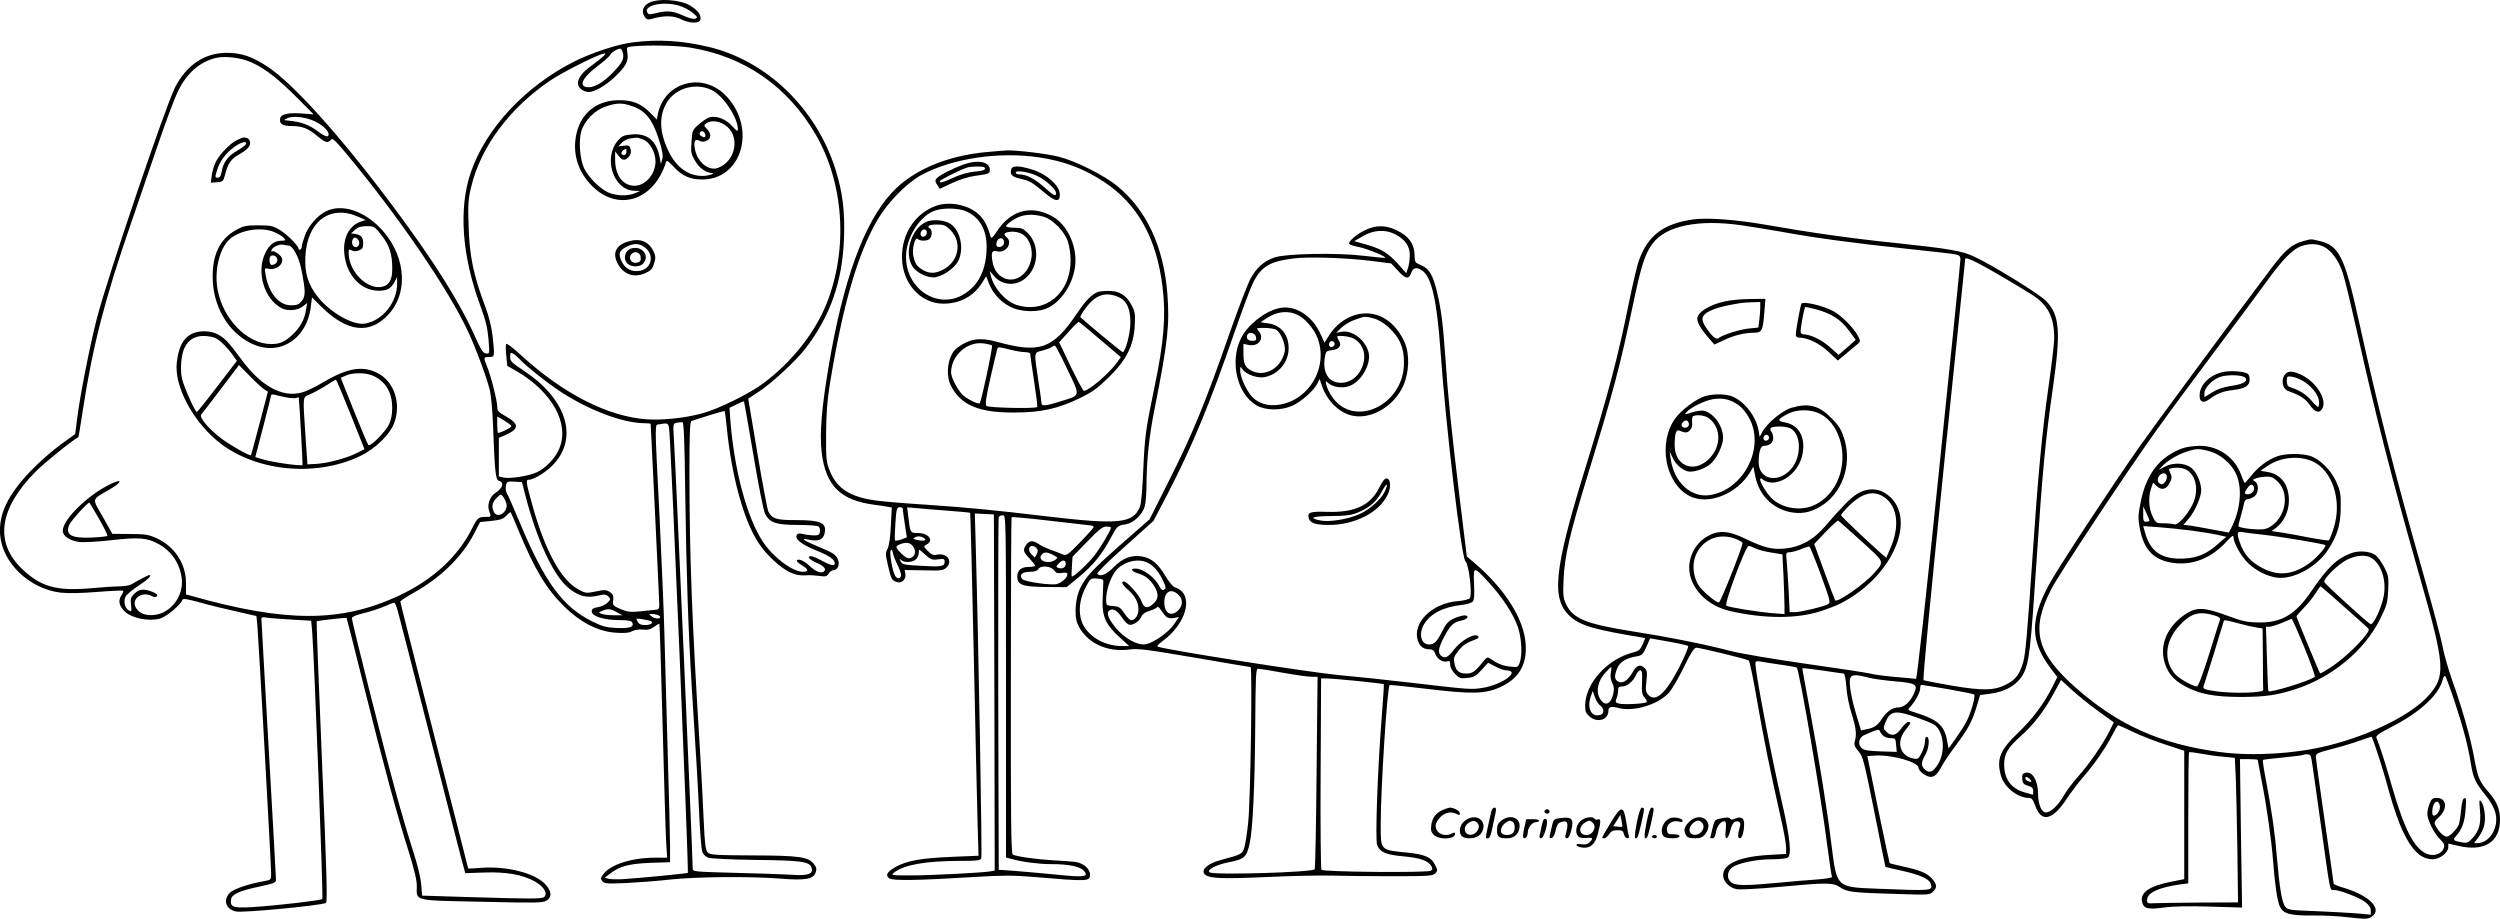 <?xml version="1.0" encoding="UTF-8"?>
<svg xmlns="http://www.w3.org/2000/svg" version="1.0" viewBox="0 0 1547.863 568.802" preserveAspectRatio="xMidYMid meet">
  <g transform="translate(-33.137,597.019) scale(0.1,-0.1)" fill="#000000" stroke="none">
    <path d="M4350 5953 c-39 -20 -50 -55 -26 -88 13 -18 18 -19 60 -7 67 17 121 15 166 -8 48 -24 108 -27 117 -4 10 27 -14 61 -63 90 -63 37 -198 46 -254 17z m186 -18 c27 -8 65 -28 84 -44 30 -26 33 -30 17 -36 -11 -5 -41 3 -76 19 -64 29 -99 32 -168 15 -36 -10 -47 -9 -53 2 -29 45 96 74 196 44z M4250 5708 c-93 -11 -251 -63 -362 -118 -304 -153 -549 -415 -642 -688 -76 -223 -55 -515 59 -824 34 -92 45 -138 51 -209 7 -90 7 -91 -16 -87 -18 2 -31 23 -65 99 -96 217 -259 476 -518 822 -318 425 -613 753 -770 855 -98 64 -162 85 -254 85 -135 -1 -244 -74 -316 -210 -59 -114 -420 -1178 -486 -1435 -44 -171 -102 -466 -122 -619 l-12 -96 -95 -69 c-52 -38 -133 -110 -181 -160 -142 -149 -198 -266 -189 -394 13 -174 180 -335 374 -359 44 -5 124 -4 224 4 85 7 158 10 163 8 4 -2 0 -14 -8 -26 -24 -34 -18 -66 18 -102 42 -42 148 -64 218 -45 41 11 129 85 140 117 3 9 32 4 105 -16 55 -16 157 -41 227 -56 l126 -29 6 -60 c7 -80 85 -1479 85 -1532 0 -40 -1 -42 -37 -48 -101 -18 -194 -49 -218 -73 -44 -45 -27 -101 36 -116 42 -10 532 37 559 53 9 6 4 201 -25 875 -20 477 -35 868 -33 869 4 3 182 23 185 21 1 0 50 -192 108 -426 123 -493 205 -795 277 -1022 35 -113 51 -178 50 -214 -1 -93 -26 -87 403 -96 338 -8 378 -7 400 7 37 24 32 61 -12 106 -68 67 -238 109 -394 97 -44 -4 -79 -5 -79 -4 0 2 -94 371 -210 822 -115 451 -210 824 -210 830 0 5 36 29 79 53 170 94 304 225 378 369 l37 71 70 7 c56 6 74 12 93 33 13 14 25 23 26 21 2 -2 23 -51 47 -109 103 -249 174 -366 287 -477 99 -97 206 -152 314 -160 56 -4 83 -2 104 9 18 9 45 13 68 10 30 -3 46 1 69 18 16 12 31 20 32 18 2 -1 11 -286 20 -633 9 -346 19 -672 22 -722 l6 -93 -73 0 c-146 0 -277 -42 -322 -102 -18 -24 -18 -29 -6 -44 12 -15 30 -16 149 -11 74 4 198 13 275 22 159 17 496 20 684 5 148 -12 197 -3 212 37 8 22 6 32 -9 52 -34 46 -90 54 -379 55 -233 1 -264 3 -279 18 -15 14 -19 49 -26 205 -4 103 -15 298 -23 433 -49 788 -65 1197 -65 1718 0 242 3 313 13 316 6 2 55 17 107 34 52 16 96 29 98 27 2 -1 7 -47 13 -101 30 -306 108 -586 200 -720 46 -69 128 -145 185 -174 44 -21 68 -25 129 -21 11 0 39 -2 62 -5 35 -5 44 -3 55 15 7 12 21 21 30 21 24 0 40 33 29 62 -13 34 -29 45 -122 83 -99 41 -118 57 -56 43 54 -11 84 1 93 37 17 67 -20 85 -174 85 -124 0 -149 7 -173 52 -6 12 -37 174 -68 360 l-57 340 70 46 c82 55 226 189 284 264 155 202 229 415 239 683 6 169 -9 286 -53 427 -119 377 -426 673 -786 758 -166 39 -311 48 -468 28z m357 -33 c333 -54 600 -239 773 -535 177 -303 204 -711 69 -1050 -73 -181 -211 -356 -386 -489 -85 -65 -283 -163 -383 -190 -106 -29 -251 -44 -345 -37 -243 18 -516 158 -780 399 -46 43 -86 73 -90 68 -3 -6 -3 -38 1 -73 l6 -63 58 -33 c223 -130 331 -329 262 -484 -24 -56 -83 -117 -137 -142 -48 -23 -170 -42 -208 -32 l-27 6 0 120 0 119 43 19 c83 37 84 67 1 114 -47 26 -54 34 -54 61 0 36 -41 197 -65 253 -21 50 -19 54 15 54 35 0 35 -1 21 132 -7 57 -22 119 -47 185 -71 189 -96 310 -101 488 -5 140 -3 171 16 249 59 247 238 488 490 658 69 47 266 147 321 164 23 6 24 5 11 -10 -8 -9 -41 -36 -73 -59 -86 -59 -111 -119 -66 -151 12 -9 32 -16 43 -16 38 1 105 39 161 92 70 66 88 99 80 149 -6 38 -6 38 31 42 94 9 276 6 360 -8z m-423 -21 c16 -40 5 -67 -51 -126 -61 -64 -116 -98 -157 -98 -65 0 -43 56 49 126 42 31 80 65 86 76 9 16 39 35 60 37 4 1 10 -6 13 -15z m-2291 -72 c84 -39 163 -102 281 -220 l99 -100 -66 5 c-84 7 -133 -2 -140 -26 -9 -36 10 -51 69 -51 66 0 105 -15 162 -64 48 -39 63 -44 82 -21 10 12 24 -1 89 -78 325 -389 640 -849 762 -1113 49 -105 114 -282 133 -359 8 -33 17 -132 20 -220 11 -294 16 -337 37 -342 35 -9 23 -46 -23 -75 -34 -22 -52 -75 -38 -112 14 -37 14 -36 -22 -36 -44 0 -51 -6 -83 -70 -88 -177 -244 -320 -456 -419 -356 -165 -696 -166 -1280 -1 l-36 10 0 68 c1 120 -69 228 -182 280 -49 22 -70 26 -165 26 l-109 1 -59 105 c-68 119 -72 103 39 168 86 50 86 74 0 31 -140 -71 -287 -217 -287 -285 0 -32 42 -61 99 -69 28 -4 112 1 197 10 173 20 226 16 295 -22 84 -45 136 -124 146 -219 11 -106 -69 -210 -169 -221 -53 -6 -92 8 -113 41 -36 55 33 109 96 76 15 -9 24 -9 32 -1 7 7 0 15 -26 26 -52 22 -84 19 -114 -11 -22 -22 -25 -32 -20 -69 4 -41 3 -44 -14 -34 -24 12 -34 54 -21 84 6 13 43 44 81 69 60 39 87 66 66 66 -5 0 -61 -29 -109 -57 -11 -7 -43 -13 -71 -13 -27 0 -110 -5 -183 -12 -210 -18 -308 9 -423 119 -173 165 -144 374 83 603 52 53 225 193 265 214 1 1 14 78 28 171 61 395 135 683 295 1145 50 146 129 376 175 511 46 135 100 278 120 318 55 110 131 176 230 202 58 15 163 2 228 -29z m394 -366 c54 -27 92 -71 75 -88 -7 -7 -28 3 -64 30 -51 39 -104 58 -178 65 -35 3 -35 3 -10 15 37 18 120 7 177 -22z m1263 -1471 c38 -41 156 -135 240 -192 177 -119 397 -203 531 -203 21 0 39 -2 39 -5 0 -2 11 -233 25 -512 13 -279 26 -537 27 -572 3 -62 2 -64 -22 -66 -14 -1 -57 -6 -95 -10 -61 -6 -78 -4 -121 14 -48 21 -50 23 -46 55 3 28 -1 37 -21 51 -22 14 -33 15 -87 3 -58 -12 -64 -11 -106 12 -106 56 -204 232 -283 510 -43 154 -46 170 -26 170 33 0 114 51 158 100 150 167 73 403 -190 576 -73 48 -83 58 -83 85 0 25 3 28 18 20 9 -5 28 -21 42 -36z m1446 -591 c30 -181 62 -345 72 -364 27 -56 68 -70 202 -70 63 0 121 -4 128 -9 8 -4 12 -19 10 -32 -2 -20 -9 -24 -38 -24 -19 1 -50 4 -68 9 -26 6 -33 4 -39 -10 -9 -24 35 -57 129 -95 75 -30 108 -54 108 -77 0 -18 -23 -14 -71 12 -60 33 -89 41 -89 24 0 -7 21 -21 46 -32 48 -20 66 -42 44 -56 -18 -11 -50 2 -88 38 -33 31 -68 46 -77 32 -3 -4 11 -17 30 -29 42 -24 45 -41 8 -41 -65 0 -184 89 -248 186 -98 147 -176 438 -201 744 l-6 85 43 21 c24 12 45 21 47 19 1 -1 27 -150 58 -331z m-1498 178 c2 -8 -65 -42 -83 -42 -3 0 -5 23 -5 51 l0 51 42 -25 c23 -14 44 -29 46 -35z m1076 -422 c7 -497 19 -848 41 -1205 31 -492 35 -555 45 -767 5 -119 14 -228 20 -243 5 -14 22 -30 36 -35 15 -6 146 -12 293 -14 283 -3 335 -10 347 -48 12 -39 -19 -51 -121 -44 -49 3 -208 9 -352 12 -262 7 -263 7 -263 29 0 75 -104 2468 -116 2652 -6 101 -6 101 18 106 12 2 28 4 35 3 8 -1 13 -120 17 -446z m-100 408 c11 -68 123 -2744 116 -2752 -5 -4 -270 -30 -400 -39 -36 -2 -76 -1 -90 2 l-24 7 35 27 c59 45 114 59 247 65 l122 4 0 102 c0 55 -7 322 -15 591 -8 270 -17 594 -20 720 -3 127 -17 453 -30 725 -31 613 -31 568 -2 573 51 10 56 8 61 -25z m-889 -418 c72 -280 178 -504 272 -575 59 -46 106 -58 170 -44 47 11 56 10 71 -4 15 -16 15 -18 -5 -38 -12 -12 -39 -25 -60 -28 -29 -5 -38 -11 -38 -26 0 -30 74 -54 168 -54 62 -1 79 -4 84 -17 10 -26 -17 -35 -98 -32 -63 3 -87 9 -150 40 -185 92 -296 244 -452 619 -36 86 -71 166 -78 176 -7 12 -9 31 -5 47 6 25 10 27 53 24 l46 -3 22 -85z m-118 -48 c12 -50 -53 -96 -77 -53 -17 32 -12 60 16 88 26 26 27 26 41 7 8 -10 16 -29 20 -42z m-2522 -95 c31 -54 54 -101 51 -105 -4 -3 -46 -8 -94 -10 -129 -6 -168 16 -142 78 11 27 119 145 125 138 2 -2 29 -47 60 -101z m1849 -569 c8 -29 92 -354 186 -723 94 -368 185 -722 201 -786 l31 -115 116 4 c139 5 239 -13 316 -56 55 -32 80 -72 57 -95 -13 -13 -75 -13 -501 0 l-255 8 -6 70 c-3 42 -24 127 -52 212 -25 78 -74 242 -107 365 -68 245 -270 1048 -270 1070 0 9 25 20 73 32 39 9 97 28 127 41 30 13 58 24 62 24 4 1 14 -23 22 -51z m1356 -8 l35 -19 -55 0 c-30 0 -64 4 -75 9 -19 8 -19 8 5 18 35 15 50 14 90 -8z m268 -27 c5 -18 -30 -16 -54 2 -18 14 -17 15 15 13 19 -2 36 -9 39 -15z m-2281 -19 l121 -7 6 -66 c12 -140 70 -1651 63 -1657 -9 -9 -286 -41 -432 -50 -121 -7 -140 0 -133 48 4 31 51 53 176 79 92 20 102 24 102 44 0 12 -20 377 -45 811 -25 434 -45 795 -45 803 0 10 9 12 33 7 17 -3 87 -8 154 -12z m2225 -10 c17 -11 -4 -24 -37 -24 -25 0 -37 6 -46 21 -11 21 -10 22 31 15 24 -4 47 -9 52 -12z M4559 5446 c-80 -28 -138 -97 -155 -184 l-6 -32 -40 41 c-56 57 -108 79 -193 79 -153 0 -257 -97 -272 -254 -10 -111 33 -215 122 -294 160 -140 368 -64 439 162 5 16 12 12 49 -27 53 -57 103 -79 178 -78 242 1 334 310 153 510 -73 82 -179 111 -275 77z m178 -33 c71 -33 163 -171 163 -243 0 -16 -7 -12 -36 20 -39 43 -95 65 -139 54 -13 -3 -43 -23 -66 -43 -40 -35 -42 -39 -46 -108 -5 -65 -3 -76 21 -117 26 -45 67 -75 103 -77 30 -1 -16 -17 -52 -18 -89 -2 -166 52 -214 152 -58 120 -61 220 -10 304 55 89 178 123 276 76z m-492 -100 c81 -27 125 -81 163 -198 25 -77 30 -107 24 -130 l-9 -30 -7 40 c-20 104 -76 151 -171 143 -50 -4 -63 -10 -86 -36 -96 -107 -31 -310 100 -313 l36 -1 -30 -13 c-45 -21 -122 -18 -171 5 -53 26 -118 92 -146 148 -26 56 -35 165 -18 228 19 66 82 131 150 154 68 24 103 25 165 3z m572 -115 c99 -61 75 -224 -40 -267 -58 -22 -128 35 -143 116 -9 48 0 67 27 52 16 -8 28 -8 45 0 30 13 31 44 2 73 -20 20 -20 22 -3 35 27 19 73 16 112 -9z m-119 -61 c4 -19 -6 -21 -27 -8 -16 10 -5 34 12 28 7 -2 13 -11 15 -20z m-382 -32 c39 -16 73 -77 74 -133 0 -79 -62 -152 -129 -152 -73 0 -121 64 -121 161 l0 52 21 -27 c24 -31 40 -33 64 -6 12 13 15 27 11 46 -6 23 -11 26 -41 22 l-35 -4 21 22 c12 13 36 25 53 27 17 2 35 5 39 5 4 1 23 -5 43 -13z m-106 -75 c0 -11 -7 -20 -15 -20 -27 0 -18 30 13 39 1 1 2 -8 2 -19z M4218 4474 c-73 -22 -96 -71 -63 -134 35 -68 100 -92 169 -62 38 17 47 27 57 61 11 35 10 47 -4 76 -30 62 -85 83 -159 59z m111 -40 c55 -46 35 -127 -34 -140 -53 -10 -94 12 -116 60 -21 47 -14 66 33 89 47 24 82 21 117 -9z M4245 4433 c-44 -10 -60 -67 -27 -96 25 -22 75 -21 95 1 43 47 -3 110 -68 95z m53 -55 c2 -19 -2 -28 -18 -33 -37 -12 -64 27 -38 53 21 21 53 10 56 -20z M1803 5105 c-43 -18 -114 -91 -137 -140 -10 -21 -21 -59 -24 -83 l-5 -43 39 3 c36 3 38 5 50 51 15 60 38 95 76 115 55 31 78 53 78 77 0 12 -7 26 -16 29 -21 8 -24 8 -61 -9z m51 -27 c-2 -7 -27 -25 -54 -41 -56 -30 -87 -73 -96 -129 -5 -28 -11 -38 -25 -38 -17 0 -17 3 -4 45 16 56 54 107 108 146 41 30 80 39 71 17z M2350 4662 c-53 -26 -107 -88 -130 -148 -11 -30 -20 -61 -20 -69 0 -8 -4 -17 -10 -20 -5 -3 -10 -1 -10 4 0 19 -72 92 -119 119 -40 24 -57 27 -131 27 -76 0 -91 -3 -139 -30 -97 -54 -144 -149 -143 -290 1 -180 94 -341 239 -411 171 -84 345 24 369 229 l7 56 57 -57 c161 -159 302 -175 418 -47 132 144 101 389 -68 549 -104 98 -230 133 -320 88z m200 -34 l45 -20 -30 -10 c-72 -25 -111 -100 -102 -196 12 -135 102 -232 214 -232 54 1 75 13 98 56 l15 29 0 -41 c0 -116 -89 -228 -197 -247 -73 -14 -215 66 -293 164 -61 77 -83 147 -78 250 10 218 153 325 328 247z m144 -115 c49 -62 66 -116 66 -206 0 -67 -17 -99 -57 -111 -93 -26 -213 91 -213 208 0 23 2 25 19 16 13 -7 28 -7 45 0 21 8 26 16 26 44 0 37 -13 52 -50 58 l-25 3 25 23 c18 16 36 22 72 22 46 0 49 -2 92 -57z m-659 18 c22 -10 46 -25 54 -34 12 -15 11 -17 -12 -17 -46 0 -76 -22 -102 -74 -59 -118 -9 -288 102 -345 36 -18 97 -13 128 11 l28 22 -7 -43 c-9 -60 -38 -111 -86 -155 -48 -44 -77 -56 -130 -56 -147 0 -297 153 -331 335 -21 112 7 241 64 304 61 66 205 92 292 52z m514 -45 c14 -17 4 -46 -15 -46 -18 0 -28 24 -20 45 7 19 20 19 35 1z m-432 -36 c27 0 65 -71 80 -147 27 -137 27 -165 3 -196 -18 -22 -29 -27 -66 -27 -77 0 -140 76 -159 194 -6 37 -6 38 19 32 34 -8 75 12 83 42 5 20 0 31 -21 49 -15 13 -32 20 -38 17 -6 -4 -9 -1 -6 7 7 20 50 40 73 34 11 -2 25 -5 32 -5z m-69 -84 c4 -19 -13 -36 -35 -36 -14 0 -18 42 -6 54 12 12 38 1 41 -18z M1525 3906 c-58 -26 -88 -81 -99 -181 -16 -141 90 -347 245 -480 224 -191 605 -234 887 -100 99 47 192 138 217 214 40 120 -6 250 -105 301 -93 48 -187 32 -335 -55 -49 -30 -110 -59 -135 -65 -123 -33 -254 40 -378 210 -74 101 -100 128 -144 151 -43 22 -110 24 -153 5z m143 -30 c29 -15 76 -63 109 -110 l21 -30 -121 -158 c-66 -87 -123 -158 -127 -158 -11 0 -78 150 -91 203 -14 57 -6 154 16 196 25 49 62 71 117 71 27 0 61 -6 76 -14z m300 -317 l22 -14 -51 -195 c-28 -107 -52 -196 -54 -198 -7 -7 -124 59 -183 103 -78 59 -138 130 -125 148 6 6 60 78 122 159 l112 148 67 -68 c37 -38 77 -75 90 -83z m670 86 c49 -21 81 -52 103 -100 25 -53 25 -147 0 -200 -23 -49 -117 -143 -129 -130 -5 6 -45 101 -90 213 l-81 203 32 14 c43 19 119 19 165 0z m-136 -240 l86 -216 -48 -24 c-63 -32 -180 -63 -250 -67 l-55 -3 -12 170 c-17 265 -20 243 30 265 23 10 67 34 97 53 30 20 58 36 61 36 3 1 44 -96 91 -214z m-400 105 c26 -5 55 -7 63 -4 8 4 15 5 16 3 4 -28 26 -415 23 -418 -8 -8 -188 17 -241 34 l-51 15 49 188 c27 103 49 191 49 196 0 4 10 5 23 2 12 -4 43 -11 69 -16z M6443 5029 c-249 -22 -463 -113 -591 -253 -172 -187 -301 -541 -391 -1079 -43 -255 -56 -417 -42 -530 25 -205 117 -295 326 -322 28 -3 63 -9 79 -12 l29 -5 -6 -113 c-3 -71 -11 -123 -20 -142 -14 -26 -14 -37 3 -107 19 -83 23 -90 56 -100 29 -9 57 19 51 51 l-4 24 119 -2 c109 -3 120 -1 140 18 42 42 -1 94 -65 78 -16 -4 -30 2 -51 24 -28 29 -28 29 -7 40 46 25 12 71 -54 71 -48 0 -48 0 -60 102 l-7 57 48 -4 c27 -3 114 -10 194 -16 80 -6 146 -12 148 -14 2 -2 12 -390 22 -862 10 -472 21 -949 24 -1059 l6 -202 -167 -7 c-187 -8 -273 -23 -344 -61 -55 -31 -68 -52 -42 -72 20 -16 180 -13 539 9 160 10 230 10 350 0 345 -29 354 -29 354 15 0 36 -43 72 -93 78 -23 3 -86 7 -140 10 -100 6 -222 23 -245 35 -10 6 -13 205 -12 1046 0 571 2 1041 5 1043 2 3 109 -7 237 -22 128 -15 242 -28 253 -29 11 -1 19 -6 17 -12 -2 -5 -40 -48 -85 -94 -81 -83 -82 -83 -112 -71 -16 7 -50 20 -75 29 -25 9 -56 24 -70 34 -33 23 -56 21 -74 -5 -23 -32 -20 -45 19 -85 19 -20 35 -40 35 -45 0 -4 -18 -8 -39 -8 -47 0 -71 -20 -71 -60 0 -51 32 -63 178 -64 l127 -1 77 63 c87 72 139 136 194 237 43 80 44 81 95 89 49 8 103 59 118 111 6 22 11 83 11 135 0 147 17 308 51 474 81 409 93 517 78 708 -23 292 -130 520 -312 668 -79 65 -259 155 -361 180 -76 19 -260 41 -321 39 -16 -1 -72 -5 -122 -10z m327 -34 c151 -23 273 -69 397 -151 208 -138 325 -347 362 -649 22 -178 9 -342 -50 -623 -54 -260 -60 -304 -69 -507 -4 -110 -13 -213 -20 -230 -41 -106 -128 -115 -585 -61 -327 39 -475 53 -735 71 -129 8 -271 20 -314 26 -162 22 -243 74 -287 184 -22 55 -24 74 -23 230 1 125 7 206 23 305 80 492 174 815 299 1025 60 102 176 220 263 269 191 105 486 150 739 111z m-850 -2172 c0 -5 6 -47 13 -94 l13 -86 -34 -13 c-18 -6 -36 -9 -39 -6 -3 2 -2 50 2 105 6 90 9 101 26 101 10 0 19 -3 19 -7z m568 -1140 l2 -1103 -22 -4 c-41 -9 -376 -26 -500 -26 -121 0 -123 1 -99 19 62 47 190 70 399 71 116 0 133 2 139 17 6 16 -17 1324 -34 1916 l-6 218 59 -3 59 -3 3 -1102z m72 37 l0 -1059 38 -10 c69 -19 166 -31 243 -31 107 0 180 -15 202 -42 31 -37 2 -41 -171 -23 -86 8 -202 19 -257 23 l-100 7 -3 1085 c-1 597 0 1091 3 1098 2 6 14 12 25 12 20 0 20 -1 20 -1060z m650 984 c0 -16 -65 -125 -104 -175 -41 -52 -133 -137 -139 -128 -2 2 -1 31 1 63 l4 59 90 93 c73 76 97 94 119 94 16 0 29 -3 29 -6z m-1160 -64 c23 -14 5 -22 -35 -14 -26 5 -33 9 -23 15 17 11 39 11 58 -1z m-64 -55 c19 -29 11 -61 -18 -70 -14 -5 -29 2 -54 26 -40 39 -42 47 -11 59 39 16 66 11 83 -15z m763 -9 c10 -11 10 -20 1 -37 l-12 -21 -20 20 c-22 22 -19 52 5 52 8 0 20 -6 26 -14z m-861 -103 c12 -23 22 -51 22 -63 0 -25 -26 -27 -38 -2 -16 31 -35 140 -26 154 6 9 10 4 14 -17 4 -17 16 -49 28 -72z m251 34 c36 5 41 3 41 -15 0 -29 -19 -33 -146 -25 -103 5 -116 8 -126 27 -9 17 -8 19 3 9 19 -18 69 -16 91 4 10 9 18 27 18 41 0 24 0 24 39 -11 35 -32 44 -35 80 -30z m713 27 c30 -16 31 -17 13 -30 -42 -31 -114 -4 -85 31 16 19 33 19 72 -1z m78 -54 c0 -23 -22 -35 -46 -26 -15 6 -15 8 1 26 23 26 45 26 45 0z m-71 -42 c11 -16 21 -19 47 -15 25 4 34 2 34 -9 0 -20 -35 -52 -66 -60 -35 -9 -196 14 -212 30 -24 24 -3 46 44 46 31 0 47 5 55 18 15 24 79 17 98 -10z M6295 4951 c-68 -25 -148 -66 -164 -85 -11 -13 -11 -20 3 -40 l16 -25 74 35 c44 21 101 39 142 45 88 12 94 14 94 37 0 51 -73 66 -165 33z m135 -25 c0 -9 -19 -15 -62 -18 -40 -4 -88 -17 -132 -37 -72 -33 -86 -36 -86 -23 0 8 123 69 170 85 8 3 36 6 63 6 33 1 47 -3 47 -13z M6594 4926 c-13 -34 1 -51 54 -62 59 -13 75 -23 152 -88 67 -57 96 -59 93 -6 -2 52 -82 123 -169 150 -78 24 -122 26 -130 6z m161 -46 c52 -25 115 -83 115 -105 0 -24 -13 -18 -72 35 -60 53 -111 80 -153 80 -14 0 -25 5 -25 11 0 18 81 5 135 -21z M6127 4696 c-130 -47 -213 -173 -211 -321 1 -158 115 -285 256 -285 102 0 186 45 238 126 l27 44 17 -43 c23 -61 70 -114 130 -145 68 -36 179 -38 242 -5 93 50 164 175 164 291 0 117 -63 233 -151 277 -132 68 -255 30 -340 -104 -18 -27 -30 -39 -33 -30 -21 73 -42 112 -76 143 -65 59 -180 81 -263 52z m188 -35 c81 -36 125 -113 125 -217 0 -127 -39 -221 -118 -280 -169 -130 -398 15 -380 240 10 114 93 235 180 263 54 18 148 15 193 -6z m479 -33 c56 -17 128 -90 149 -153 9 -27 17 -79 17 -117 0 -202 -153 -330 -331 -277 -71 22 -145 104 -163 183 l-7 29 26 -31 c49 -59 135 -66 195 -15 83 69 90 205 15 280 -29 29 -40 33 -84 33 -28 0 -51 5 -51 10 0 6 21 24 47 40 53 34 114 39 187 18z m-121 -116 c67 -59 60 -184 -12 -245 -73 -61 -170 -16 -185 85 -9 58 -3 70 30 62 53 -13 98 53 59 86 -21 17 -19 28 8 33 35 8 79 -2 100 -21z m-125 -46 c-4 -28 -48 -36 -48 -9 0 11 5 24 11 30 17 17 40 4 37 -21z M6065 4596 c-91 -42 -137 -189 -85 -274 26 -42 99 -76 144 -68 53 10 120 59 141 102 36 75 14 183 -47 227 -34 25 -113 32 -153 13z m150 -49 c76 -76 53 -197 -46 -247 -48 -25 -85 -25 -126 0 -35 21 -47 39 -57 87 -9 41 11 120 27 104 15 -15 60 -14 75 1 15 15 16 54 2 63 -24 15 -6 25 41 25 44 0 55 -4 84 -33z m-145 -16 c0 -21 -26 -36 -36 -20 -9 15 3 39 21 39 8 0 15 -9 15 -19z M7130 4163 c-39 -15 -76 -52 -129 -131 -151 -224 -232 -252 -501 -177 -102 28 -166 18 -242 -38 -56 -41 -76 -162 -39 -235 61 -120 172 -167 391 -166 166 0 271 23 409 90 76 37 109 61 177 128 110 108 154 196 161 318 4 73 2 89 -19 128 -32 62 -77 90 -142 89 -28 0 -58 -3 -66 -6z m120 -29 c57 -23 80 -71 80 -163 0 -66 -31 -181 -48 -181 -5 0 -223 180 -261 216 -6 6 37 68 67 97 48 46 99 56 162 31z m-106 -267 l127 -108 -23 -32 c-46 -66 -176 -177 -206 -177 -5 0 -41 68 -81 150 l-72 151 58 64 c32 36 61 64 64 62 4 -1 64 -51 133 -110z m-671 -36 c7 -7 -65 -346 -76 -357 -7 -8 -60 16 -96 43 -34 26 -81 112 -81 148 0 103 100 193 200 179 25 -3 48 -9 53 -13z m467 -148 c82 -171 85 -158 -43 -198 -87 -28 -117 -31 -117 -12 0 6 -9 71 -20 142 -27 179 -28 171 23 184 23 6 49 15 57 21 8 5 18 10 23 10 4 0 39 -66 77 -147z m-353 122 c31 -8 72 -15 90 -15 20 0 33 -5 33 -12 0 -7 11 -83 24 -168 13 -85 22 -157 19 -160 -11 -11 -302 -5 -314 7 -9 9 -3 51 26 180 21 92 40 171 42 176 6 10 14 9 80 -8z M10810 4611 c-178 -26 -274 -98 -329 -247 -12 -30 -39 -146 -62 -257 -69 -343 -128 -569 -274 -1041 -194 -630 -211 -807 -90 -914 65 -57 150 -81 462 -132 1 0 -6 -18 -15 -39 -15 -34 -23 -41 -61 -51 -155 -39 -291 -187 -295 -322 -1 -43 3 -53 27 -74 49 -42 117 -21 117 37 0 23 18 28 60 16 96 -26 251 21 317 97 19 23 60 94 91 158 43 88 62 117 76 118 22 0 308 -69 324 -79 6 -3 29 -112 51 -242 41 -237 81 -435 145 -719 20 -85 36 -173 36 -196 l0 -41 -105 -6 c-183 -10 -285 -55 -285 -125 0 -39 38 -79 84 -87 19 -4 138 2 264 14 300 28 332 27 377 -3 42 -29 77 -33 357 -41 190 -6 197 -6 217 14 27 27 26 43 -4 79 -30 35 -72 54 -180 77 -44 10 -82 19 -84 21 -1 1 -33 151 -71 333 l-67 330 46 3 c104 7 271 -40 271 -76 0 -20 48 -56 75 -56 25 0 45 20 70 69 10 19 48 76 85 125 79 106 100 146 130 242 l21 71 56 7 c102 12 177 57 213 126 35 68 44 150 80 690 36 551 56 763 102 1080 50 351 42 452 -45 539 -43 43 -329 220 -444 273 -75 35 -150 48 -488 84 -266 27 -532 65 -810 114 -182 31 -356 44 -445 31z m307 -36 c55 -8 163 -26 240 -39 199 -37 457 -72 780 -106 155 -16 294 -32 308 -36 19 -5 25 -12 24 -33 0 -14 -60 -604 -133 -1311 -83 -811 -136 -1284 -142 -1283 -6 1 -64 7 -130 12 -65 6 -135 15 -154 21 -19 5 -196 32 -394 60 -197 28 -409 64 -471 80 -169 44 -388 87 -605 121 -285 45 -369 78 -411 166 -19 40 -21 56 -17 156 7 146 37 277 153 657 159 519 197 664 275 1035 53 253 76 324 124 388 83 110 283 151 553 112z m1461 -234 c59 -30 232 -131 335 -196 98 -62 137 -138 137 -270 0 -29 -16 -163 -35 -297 -41 -288 -65 -548 -100 -1063 -31 -454 -42 -587 -56 -640 -21 -75 -45 -110 -99 -139 -78 -42 -146 -44 -344 -11 -91 16 -169 31 -175 34 -6 4 42 503 124 1306 73 715 134 1301 134 1303 3 7 28 -1 79 -27z m-1795 -2371 c5 -4 -20 -62 -53 -128 -85 -166 -149 -223 -194 -173 -15 16 -17 30 -11 84 6 52 4 67 -10 80 -27 27 -50 20 -74 -23 -30 -53 -63 -75 -90 -60 -25 13 -26 35 -6 84 17 39 55 62 123 73 29 5 37 13 57 58 l23 53 113 -20 c63 -11 118 -23 122 -28z m571 -115 c54 -7 100 -16 102 -18 16 -16 150 -797 188 -1095 14 -106 27 -196 30 -201 3 -5 -38 -12 -92 -16 -53 -3 -164 -13 -247 -21 -196 -18 -255 -18 -283 2 -31 21 -29 67 3 93 36 27 148 51 247 51 46 0 90 5 98 10 25 16 15 120 -33 330 -68 294 -167 813 -167 872 0 14 6 16 28 13 15 -3 71 -12 126 -20z m-1049 -49 c-5 -22 -1 -44 8 -63 12 -22 13 -39 7 -68 -16 -70 -56 -82 -86 -24 -22 43 -8 104 34 151 19 21 36 38 39 38 2 0 1 -15 -2 -34z m1441 -6 c7 0 13 -32 17 -82 3 -48 17 -119 33 -168 27 -87 32 -125 19 -171 -5 -21 -1 -33 23 -60 28 -32 34 -58 98 -374 37 -187 68 -341 69 -342 0 -1 42 -11 93 -22 116 -25 178 -52 187 -81 15 -46 14 -46 -336 -32 -250 10 -245 6 -279 278 -25 206 -75 519 -135 840 -25 133 -45 244 -45 246 0 3 55 -3 123 -13 67 -10 127 -19 133 -19z m-1248 -54 c-3 -61 0 -77 16 -95 11 -12 16 -24 12 -28 -10 -10 -140 -17 -171 -9 -22 6 -23 9 -15 32 6 14 10 36 10 50 0 19 5 24 24 24 31 0 70 32 86 70 7 16 19 30 26 30 12 0 14 -16 12 -74z m1401 29 c31 -8 104 -18 163 -23 130 -11 144 -19 122 -70 -23 -56 -62 -92 -100 -92 -36 0 -74 -27 -103 -73 -24 -38 -46 -53 -93 -62 l-34 -7 -27 89 c-32 105 -49 198 -41 230 7 28 31 29 113 8z m490 -71 c86 -15 160 -30 165 -34 10 -10 -18 -108 -46 -165 -11 -22 -41 -69 -66 -104 l-46 -65 -11 57 c-17 86 -60 123 -188 163 -57 18 -57 18 -38 38 31 34 61 90 61 114 0 12 3 22 7 22 4 0 77 -12 162 -26z m-2148 -104 c27 -21 22 -54 -9 -58 -52 -8 -75 47 -51 118 l12 32 13 -38 c7 -21 23 -46 35 -54z m1955 -71 c48 -17 97 -37 110 -45 60 -40 73 -166 25 -244 -31 -50 -53 -60 -82 -34 -24 22 -24 44 1 87 24 40 31 108 13 114 -9 3 -13 -6 -13 -27 0 -17 -9 -49 -21 -71 -19 -38 -23 -41 -52 -35 -83 17 -107 102 -49 175 36 45 38 51 18 51 -8 0 -27 -18 -43 -40 -32 -45 -62 -51 -93 -20 -19 19 -19 22 -5 58 30 72 60 77 191 31z m-208 -111 c9 -10 29 -18 48 -18 30 0 32 -2 35 -42 l4 -43 -100 3 c-80 3 -104 7 -119 22 -26 25 -14 67 22 81 15 6 41 17 57 24 22 9 31 9 34 1 2 -6 10 -19 19 -28z M11014 4105 c-101 -22 -174 -68 -174 -109 0 -25 25 -67 72 -120 l34 -39 56 26 c65 31 127 46 185 47 53 0 59 10 68 123 l7 87 -94 -1 c-51 0 -121 -7 -154 -14z m216 -39 c0 -18 -3 -54 -6 -78 l-6 -46 -61 -6 c-59 -7 -160 -39 -185 -59 -15 -12 -38 7 -77 64 -19 26 -25 46 -22 62 10 38 88 68 237 91 14 2 46 4 73 5 l47 1 0 -34z M11485 4090 c-7 -11 -35 -166 -35 -192 0 -11 8 -18 18 -18 55 0 124 -33 182 -86 l60 -56 46 38 c26 22 58 48 72 60 24 20 24 21 7 54 -27 51 -105 129 -155 155 -68 35 -185 61 -195 45z m90 -35 c94 -25 153 -63 202 -129 l44 -60 -53 -47 -53 -46 -54 48 c-50 45 -121 79 -163 79 -10 0 -18 7 -18 16 0 32 23 154 29 154 4 0 33 -7 66 -15z M10890 3518 c-52 -14 -149 -86 -187 -139 -108 -151 -62 -402 89 -480 115 -59 294 12 376 149 l19 33 12 -59 c22 -114 103 -198 214 -222 68 -14 126 -4 189 34 135 80 197 256 149 416 -19 60 -31 81 -79 130 -78 80 -143 97 -250 65 -56 -17 -151 -95 -179 -149 l-17 -31 -7 42 c-16 86 -85 176 -161 208 -41 17 -114 18 -168 3z m204 -55 c26 -19 51 -50 71 -88 93 -183 -41 -439 -247 -470 -118 -18 -223 80 -243 226 l-6 44 20 -42 c20 -44 71 -83 106 -83 39 0 95 21 126 47 39 33 79 116 79 163 -1 72 -56 151 -118 167 -14 3 -47 -1 -74 -10 -48 -15 -49 -15 -34 2 27 30 114 72 164 80 61 9 106 -1 156 -36z m504 -54 c91 -44 148 -165 140 -293 -8 -126 -78 -232 -180 -276 -86 -37 -205 -14 -264 52 -46 49 -87 138 -51 111 74 -59 208 15 243 133 32 113 -10 203 -104 219 -51 8 -45 21 21 54 56 28 137 28 195 0z m-684 -30 c79 -62 74 -184 -10 -258 -93 -82 -204 -31 -204 93 0 72 9 99 29 90 37 -15 49 -15 65 2 12 12 17 28 14 50 -2 19 1 36 7 38 27 11 75 4 99 -15z m-126 -32 c4 -21 -25 -34 -40 -19 -8 8 -8 16 2 27 16 19 34 15 38 -8z m626 -28 c72 -33 74 -182 3 -257 -80 -87 -197 -59 -197 46 0 64 12 102 32 102 35 0 58 19 58 48 0 16 -5 33 -11 39 -6 6 -8 16 -5 22 9 14 88 14 120 0z m-129 -60 c0 -7 -8 -15 -17 -17 -18 -3 -25 18 -11 32 10 10 28 1 28 -15z M11829 2912 c-43 -28 -84 -69 -202 -205 -69 -80 -150 -124 -244 -133 -77 -8 -130 5 -242 59 -111 54 -173 57 -246 12 -64 -39 -105 -114 -105 -189 0 -122 107 -236 253 -269 209 -48 411 -49 557 -2 47 15 103 36 125 48 337 170 491 554 275 686 -51 31 -115 28 -171 -7z m171 -22 c81 -58 95 -181 34 -318 l-24 -55 -23 19 c-92 81 -257 238 -257 244 0 5 21 30 47 56 84 84 157 101 223 54z m-146 -269 c150 -136 145 -124 82 -198 -57 -66 -227 -185 -242 -170 -2 2 -33 82 -67 177 l-63 172 70 74 c39 40 74 72 78 71 3 -1 67 -58 142 -126z m-777 13 c24 -9 43 -21 43 -26 0 -26 -136 -368 -146 -368 -21 0 -113 79 -130 113 -90 171 57 348 233 281z m122 -59 c16 -8 60 -20 99 -26 l69 -11 7 -136 c3 -74 6 -157 6 -185 l0 -49 -77 6 c-93 8 -267 36 -283 46 -15 9 119 370 138 370 7 0 26 -7 41 -15z m406 -163 c59 -164 62 -173 44 -183 -30 -16 -169 -49 -205 -49 l-32 0 -6 128 c-4 70 -9 153 -12 185 -6 55 -5 57 18 58 12 0 43 8 68 18 25 11 49 18 54 17 4 -1 36 -79 71 -174z M8785 4546 c-55 -26 -108 -72 -100 -86 3 -5 31 -14 63 -20 54 -12 167 -58 160 -66 -2 -2 -60 4 -129 12 -161 20 -479 15 -554 -9 -67 -22 -115 -64 -152 -134 -17 -32 -77 -188 -133 -348 -144 -414 -227 -616 -368 -895 l-123 -245 -171 -150 c-181 -159 -222 -203 -258 -275 -30 -58 -39 -170 -18 -220 49 -116 179 -181 323 -161 52 7 106 0 400 -50 187 -32 344 -59 349 -59 12 0 0 -813 -14 -957 -6 -62 -17 -132 -23 -155 -14 -47 -15 -47 -149 -83 -72 -19 -118 -56 -102 -82 19 -32 94 -36 384 -23 151 7 334 11 405 9 72 -2 241 -4 377 -4 221 0 249 2 265 17 16 17 16 20 0 52 -22 48 -63 66 -170 77 -172 17 -167 11 -167 177 0 217 40 845 55 860 2 3 106 -8 231 -23 276 -33 360 -32 452 10 119 53 170 142 159 274 -13 154 -130 337 -318 497 l-46 39 -47 385 c-49 406 -69 596 -86 850 -14 203 -26 296 -51 401 -26 108 -49 146 -99 167 -36 15 -40 20 -40 54 0 77 -35 127 -115 164 -65 31 -126 31 -190 0z m184 -26 c61 -31 91 -73 91 -129 0 -27 -5 -62 -11 -80 l-11 -32 -49 55 c-62 69 -104 95 -198 122 l-75 21 55 32 c66 38 138 42 198 11z m-149 -165 l125 -16 41 -44 c47 -53 68 -56 83 -15 11 34 34 39 69 14 57 -40 90 -185 112 -494 33 -471 130 -1288 155 -1306 21 -16 43 -207 27 -227 -7 -8 -39 -16 -77 -19 -158 -13 -281 -135 -245 -244 13 -37 35 -54 73 -54 19 0 28 -8 36 -30 10 -31 50 -54 76 -44 11 5 15 -1 15 -21 0 -16 12 -38 30 -57 28 -28 35 -30 78 -25 40 4 53 12 87 50 l40 44 44 -23 c24 -13 54 -24 65 -24 99 -1 -18 -89 -145 -109 -68 -11 -83 -10 -449 33 -118 14 -314 35 -435 46 -183 17 -1064 155 -1124 176 -9 3 0 14 26 33 157 114 200 298 78 335 -11 3 -38 36 -60 73 -44 74 -85 108 -144 118 -64 11 -120 -11 -174 -66 -45 -47 -87 -63 -102 -40 -3 5 74 81 172 168 l176 158 89 170 c153 297 258 550 415 1004 47 135 97 270 113 301 50 100 103 132 250 150 88 12 328 4 480 -15z m-1381 -1870 c37 -18 71 -60 95 -114 17 -36 18 -44 5 -51 -10 -7 -18 -2 -28 18 -29 58 -102 112 -151 112 -33 0 -23 -18 18 -30 46 -14 74 -37 101 -81 27 -45 26 -74 -4 -104 -36 -36 -61 -32 -76 12 -11 36 -89 123 -109 123 -20 0 -10 -21 26 -52 44 -39 64 -77 64 -122 0 -35 -21 -66 -45 -66 -8 0 -26 19 -42 43 -25 37 -34 42 -71 45 -41 3 -42 4 -42 41 0 50 23 125 52 167 43 64 143 93 207 59z m2111 -122 c83 -90 154 -199 180 -277 23 -71 28 -173 10 -220 -10 -28 -13 -28 -60 -23 -45 5 -77 18 -123 50 -16 10 -21 8 -38 -13 -55 -69 -70 -80 -109 -80 -46 0 -65 17 -74 65 -6 30 -2 42 23 73 29 38 51 52 105 72 22 8 26 14 18 22 -21 21 -108 -29 -148 -84 -36 -48 -59 -59 -82 -36 -20 20 -14 50 24 121 36 68 56 86 108 96 36 8 47 31 14 31 -12 0 -42 -9 -65 -19 -33 -16 -48 -31 -69 -73 -35 -71 -52 -88 -85 -88 -50 0 -66 68 -30 126 40 66 119 106 233 119 31 3 62 13 68 21 9 9 11 44 8 108 -5 113 -4 113 92 9z m-2388 -8 c-1 -16 -3 -64 -4 -105 -3 -97 21 -150 105 -225 l60 -55 -44 0 c-125 0 -236 76 -257 175 -13 63 -1 130 35 196 26 48 28 50 67 47 39 -3 41 -5 38 -33z m465 -67 c29 -27 29 -65 1 -95 -43 -45 -88 -21 -88 47 0 68 42 91 87 48z m-74 -137 c11 -8 28 -11 47 -7 l31 6 -30 -44 c-40 -58 -142 -126 -188 -126 -61 0 -148 59 -197 134 -30 44 -33 71 -10 80 22 9 44 -6 74 -50 14 -22 34 -40 43 -42 24 -5 66 24 76 52 6 14 23 27 50 34 22 7 43 17 47 23 3 6 13 -1 23 -18 10 -15 25 -34 34 -42z m721 -346 c77 -14 157 -25 178 -25 l37 0 -6 -592 c-3 -326 -8 -596 -12 -600 -18 -19 -621 -37 -650 -19 -22 14 38 46 111 61 105 20 118 32 137 120 19 88 31 350 34 712 2 319 4 368 17 368 8 0 78 -11 154 -25z m461 -51 c88 -9 162 -18 164 -20 2 -1 -4 -94 -13 -206 -25 -318 -41 -758 -28 -790 18 -45 54 -60 165 -70 103 -10 150 -26 171 -61 8 -14 8 -20 -4 -28 -20 -13 -666 -8 -677 6 -4 6 -7 274 -5 598 l3 587 32 0 c17 0 104 -7 192 -16z M8245 4061 c-90 -23 -191 -105 -231 -187 -70 -144 -23 -345 98 -414 56 -32 150 -33 220 -2 55 24 133 93 155 136 l15 30 15 -45 c30 -87 101 -160 178 -180 116 -32 263 50 323 179 39 85 43 201 9 275 -52 113 -138 177 -238 177 -90 -1 -175 -52 -230 -138 l-27 -43 -25 54 c-53 117 -163 184 -262 158z m148 -57 c23 -17 56 -54 74 -83 113 -188 -19 -443 -238 -459 -66 -5 -125 20 -158 67 -33 45 -61 113 -61 146 0 29 0 29 15 8 21 -31 92 -56 135 -48 86 16 150 93 150 179 0 85 -48 143 -126 154 l-48 7 30 20 c79 54 159 57 227 9z m443 -5 c60 -16 135 -83 165 -151 17 -40 23 -71 23 -125 0 -264 -315 -409 -448 -205 -14 20 -28 51 -32 67 -7 29 -7 30 13 12 28 -24 83 -32 126 -18 73 24 137 132 123 204 -16 79 -102 146 -169 133 l-32 -6 31 31 c18 17 56 40 85 50 65 22 59 22 115 8z m-604 -70 c29 -16 61 -94 54 -133 -20 -104 -122 -164 -206 -121 -40 20 -50 43 -50 110 l0 56 35 -7 c61 -11 98 44 58 88 -15 17 -14 18 36 18 29 0 61 -5 73 -11z m-124 -46 c3 -19 -1 -23 -22 -23 -28 0 -41 14 -32 36 9 24 50 13 54 -13z m603 -8 c66 -35 86 -114 48 -191 -25 -52 -73 -84 -125 -84 -80 1 -118 67 -98 168 5 27 11 31 42 34 43 4 63 29 44 58 -6 11 -12 22 -12 25 0 11 73 4 101 -10z m-116 -36 c0 -7 -8 -15 -17 -17 -18 -3 -25 18 -11 32 10 10 28 1 28 -15z M8872 2953 c-55 -112 -152 -157 -322 -152 -107 4 -127 -3 -115 -41 9 -29 43 -40 124 -40 158 0 308 75 362 183 24 46 22 100 -3 105 -12 2 -25 -13 -46 -55z m32 -28 c-24 -51 -106 -121 -172 -145 -73 -28 -177 -43 -227 -32 -75 15 -47 27 67 27 91 1 123 5 164 21 75 31 118 68 150 129 31 59 46 59 18 0z M14587 4476 c-65 -18 -110 -56 -193 -167 -247 -327 -727 -978 -816 -1104 -180 -257 -516 -769 -562 -857 -117 -220 -114 -349 13 -517 l40 -53 -31 -62 c-51 -102 -122 -197 -215 -286 -110 -106 -131 -160 -103 -262 20 -71 102 -137 170 -138 21 0 28 -8 43 -50 37 -104 106 -89 192 41 28 42 75 105 106 140 68 78 140 182 180 261 16 32 32 58 35 58 3 0 44 -18 91 -41 47 -23 138 -58 202 -79 l116 -38 0 -398 0 -397 -86 -17 c-132 -27 -189 -67 -175 -125 10 -41 36 -47 134 -34 56 8 157 10 286 6 l199 -6 -7 460 -6 459 55 0 c30 0 55 -2 55 -5 0 -3 11 -60 24 -128 29 -142 62 -375 71 -497 10 -136 25 -242 40 -278 21 -49 60 -61 201 -60 65 1 170 -4 231 -12 102 -11 115 -11 138 4 71 47 -13 133 -178 181 -31 9 -57 20 -57 25 0 5 -25 178 -55 385 -30 206 -55 386 -55 399 0 21 10 26 108 51 59 15 136 39 171 52 35 13 65 22 66 21 9 -11 68 -193 90 -274 59 -220 106 -340 167 -417 36 -45 75 -67 122 -67 42 0 96 41 96 75 l0 22 63 -14 c159 -38 257 24 257 160 0 68 -18 112 -70 172 -58 66 -68 92 -90 214 -23 126 -74 306 -135 476 -23 66 -50 158 -59 205 -8 47 -65 261 -126 475 -175 615 -274 1004 -395 1553 -87 393 -121 463 -246 491 -52 12 -43 13 -102 -3z m133 -34 c47 -23 92 -86 117 -163 12 -35 51 -199 88 -364 113 -509 217 -915 385 -1505 162 -568 166 -626 54 -750 -105 -116 -354 -240 -614 -305 -205 -52 -472 -68 -675 -41 -368 49 -633 168 -897 403 -241 215 -275 357 -145 608 49 94 465 723 645 974 69 97 232 318 362 491 130 173 278 372 328 441 98 136 161 199 214 216 50 17 99 15 138 -5z m809 -2815 c55 -168 83 -273 101 -387 15 -89 27 -115 91 -194 64 -79 80 -144 54 -211 -18 -50 -62 -85 -103 -85 l-23 0 26 34 c14 19 31 51 36 71 13 44 3 126 -17 152 -13 16 -14 10 -8 -53 7 -84 -4 -126 -46 -173 -28 -30 -34 -32 -68 -26 -52 10 -56 14 -34 39 36 39 54 88 59 164 5 61 4 74 -8 70 -9 -3 -16 -27 -20 -74 -3 -38 -10 -78 -14 -89 -12 -30 -57 -75 -75 -75 -18 0 -51 32 -69 68 -11 20 -8 26 24 56 52 50 44 116 -16 116 -25 0 -33 -6 -45 -35 -7 -19 -14 -47 -14 -62 0 -39 41 -122 79 -159 27 -27 30 -36 22 -57 -13 -35 -63 -51 -105 -33 -76 32 -137 149 -211 404 -47 165 -77 258 -100 314 -5 13 16 28 104 73 170 89 284 195 306 287 4 16 11 26 15 23 5 -3 31 -74 59 -158z m-2202 -63 l92 -66 -25 -51 c-41 -82 -126 -206 -194 -282 -34 -38 -76 -94 -92 -122 -33 -59 -80 -103 -109 -103 -27 0 -49 50 -49 115 0 83 -37 144 -80 130 -17 -5 -20 -13 -18 -38 2 -26 9 -34 36 -42 24 -7 32 -15 32 -32 0 -13 -1 -23 -3 -23 -2 0 -26 7 -53 15 -82 24 -124 83 -124 172 0 65 23 105 101 174 82 72 150 162 208 270 l43 79 71 -65 c40 -36 114 -95 164 -131z m770 -279 l71 -7 6 -122 c3 -66 7 -268 10 -447 l4 -326 -237 -1 c-130 -1 -256 -3 -281 -4 -42 -3 -45 -1 -45 21 0 44 73 77 208 96 l47 6 0 403 c0 221 2 405 5 408 3 3 36 -1 73 -8 37 -7 99 -16 139 -19z m546 -17 c4 -18 29 -197 57 -398 62 -444 55 -410 83 -410 37 -1 156 -47 193 -75 23 -18 34 -34 34 -52 l0 -26 -87 8 c-49 4 -164 10 -256 14 -158 6 -170 7 -187 28 -20 25 -35 115 -51 303 -12 152 -31 280 -65 463 -15 76 -25 140 -22 142 2 2 58 9 123 15 66 7 122 13 124 16 2 2 14 4 27 4 17 0 23 -7 27 -32z m-1742 -124 c12 -14 11 -16 -5 -13 -11 2 -21 10 -24 17 -5 17 13 15 29 -4z m2537 -166 c3 -25 -19 -58 -39 -58 -12 0 -11 47 2 71 14 26 33 19 37 -13z M14108 3669 c-88 -13 -158 -78 -158 -148 0 -40 23 -50 58 -24 49 36 86 51 147 58 77 9 105 27 105 65 0 16 -5 32 -12 36 -22 14 -92 20 -140 13z m124 -37 c21 -21 -12 -41 -86 -51 -47 -7 -85 -20 -118 -40 l-48 -30 0 24 c0 34 47 83 95 101 45 16 139 14 157 -4z M14475 3647 c-22 -34 -10 -86 24 -98 75 -27 105 -46 133 -86 35 -49 63 -55 80 -18 26 58 -44 164 -135 206 -56 25 -83 24 -102 -4z m130 -45 c50 -35 85 -86 85 -123 0 -16 -3 -29 -6 -29 -4 0 -24 19 -44 43 -34 38 -73 62 -132 81 -12 4 -18 16 -18 37 0 31 1 31 37 26 21 -4 56 -19 78 -35z M13848 3196 c-145 -52 -229 -159 -264 -340 -15 -74 -15 -97 -5 -153 26 -143 92 -207 224 -220 114 -10 220 34 310 130 36 39 47 47 47 32 0 -36 47 -120 91 -162 48 -46 112 -79 175 -89 100 -15 247 63 318 170 59 89 79 156 80 266 1 84 -3 102 -28 158 -34 74 -104 142 -164 160 -54 16 -151 15 -201 -3 -57 -20 -119 -66 -161 -120 -19 -24 -37 -44 -40 -45 -3 0 -13 23 -23 51 -39 108 -141 179 -256 179 -37 -1 -82 -7 -103 -14z m168 -21 c65 -19 131 -76 160 -139 40 -87 28 -223 -31 -337 l-14 -26 -93 17 c-51 10 -114 21 -141 25 l-47 6 35 41 c36 42 75 132 75 171 0 42 -21 98 -49 129 -37 41 -116 50 -175 19 l-39 -20 24 25 c47 50 157 102 220 103 14 1 48 -6 75 -14z m628 -59 c128 -53 191 -246 136 -416 -12 -39 -26 -73 -30 -75 -4 -3 -52 4 -106 14 -55 11 -132 25 -173 32 l-75 11 27 20 c48 35 80 103 80 168 0 100 -47 163 -132 178 l-44 7 42 29 c78 55 190 67 275 32z m-760 -65 c50 -43 59 -131 21 -207 -33 -65 -91 -128 -111 -120 -9 3 -38 6 -65 6 -47 0 -49 1 -69 41 -24 47 -29 118 -11 172 l13 39 23 -22 c30 -28 60 -20 81 22 12 24 14 36 5 55 -15 32 -15 31 17 36 38 5 74 -3 96 -22z m-138 -25 c8 -21 -15 -58 -34 -54 -9 2 -18 11 -20 21 -7 36 42 65 54 33z m689 -39 c77 -77 46 -230 -57 -283 -24 -13 -47 -14 -109 -9 -45 4 -79 12 -79 18 0 5 7 33 15 61 8 28 17 63 20 79 3 17 12 27 23 27 10 0 28 7 40 16 28 19 31 78 5 93 -16 9 -16 11 7 20 14 5 42 10 64 10 30 1 45 -6 71 -32z m-149 -32 c8 -20 -13 -45 -37 -45 -23 0 -24 9 -3 38 18 26 32 28 40 7z m-647 -207 c1 -5 -8 -8 -19 -8 -17 0 -20 6 -19 48 l0 47 19 -40 c10 -22 19 -43 19 -47z m261 -63 c58 -8 130 -19 160 -26 l55 -12 -48 -42 c-69 -63 -129 -89 -214 -93 -136 -7 -208 41 -241 162 l-11 39 97 -7 c53 -4 144 -13 202 -21z m440 -25 c109 -12 381 -57 388 -65 9 -9 -51 -77 -96 -110 -101 -74 -194 -84 -293 -32 -73 38 -115 85 -140 159 -20 59 -17 70 14 64 12 -3 69 -10 127 -16z M14888 2545 c-90 -34 -144 -86 -248 -238 -96 -141 -182 -192 -320 -191 -74 1 -100 6 -198 42 -139 52 -189 54 -253 14 -109 -70 -162 -176 -141 -282 16 -76 55 -127 127 -166 91 -51 185 -69 355 -69 147 1 214 10 330 47 228 73 430 239 527 434 43 87 47 102 51 182 3 80 1 91 -25 141 -15 30 -40 64 -54 74 -34 25 -104 30 -151 12z m136 -36 c56 -44 83 -139 66 -230 -14 -75 -66 -183 -82 -173 -30 18 -283 249 -286 261 -5 21 86 110 141 138 64 31 124 33 161 4z m-190 -286 c72 -64 140 -124 150 -134 19 -17 19 -19 -9 -56 -46 -60 -143 -149 -212 -194 -35 -23 -65 -40 -67 -38 -5 5 -146 346 -146 353 0 3 20 26 44 51 24 24 57 65 73 90 15 25 30 45 32 45 2 0 62 -52 135 -117z m-786 -65 c18 -5 31 -15 29 -22 -2 -6 -33 -102 -67 -213 -42 -133 -68 -203 -77 -203 -22 0 -106 46 -130 72 -78 83 -69 208 22 305 72 78 123 92 223 61z m550 -195 c40 -97 69 -179 65 -183 -26 -24 -276 -101 -287 -89 -2 2 -6 93 -9 202 l-6 197 22 0 c12 0 47 11 77 24 30 13 57 24 60 25 3 0 38 -78 78 -176z m-405 147 c39 -11 89 -22 110 -25 l37 -6 2 -184 c0 -102 1 -191 2 -197 1 -18 -186 -23 -292 -8 -69 10 -82 15 -78 29 3 9 33 103 66 209 33 107 60 196 60 198 0 7 20 4 93 -16z M9265 956 c-43 -19 -66 -49 -72 -94 -4 -32 -1 -44 16 -61 32 -32 131 -28 131 5 0 11 -4 12 -19 4 -47 -25 -101 1 -101 49 0 12 13 36 29 52 31 30 67 37 102 19 15 -9 19 -7 19 5 0 15 -38 35 -63 35 -7 -1 -25 -7 -42 -14z M9565 948 c-42 -189 -39 -168 -21 -168 10 0 19 20 26 58 7 31 15 74 20 95 6 29 5 37 -6 37 -7 0 -16 -10 -19 -22z M10466 879 c-17 -86 -16 -114 3 -93 8 8 41 150 41 175 0 5 -6 9 -13 9 -8 0 -19 -33 -31 -91z M10526 879 c-17 -86 -16 -114 3 -93 8 8 41 150 41 175 0 5 -6 9 -13 9 -8 0 -19 -33 -31 -91z M9895 951 c-7 -12 12 -24 25 -16 11 7 4 25 -10 25 -5 0 -11 -4 -15 -9z M10305 878 c-61 -101 -60 -98 -42 -98 8 0 22 11 31 25 12 19 25 25 51 25 29 0 36 -4 41 -25 3 -14 13 -25 21 -25 8 0 13 6 10 13 -3 7 -11 48 -17 90 -17 102 -31 101 -95 -5z m70 -26 c-2 -2 -15 -2 -29 0 l-26 3 22 35 22 35 7 -35 c4 -19 6 -36 4 -38z M9415 898 c-29 -17 -44 -40 -45 -69 0 -34 17 -49 60 -49 46 0 77 22 85 61 12 55 -46 88 -100 57z m68 -29 c17 -27 -17 -71 -51 -67 -37 4 -43 49 -10 72 27 19 47 17 61 -5z M9626 889 c-20 -16 -26 -29 -26 -59 0 -42 11 -50 65 -50 44 0 75 32 75 77 0 54 -63 72 -114 32z m68 -5 c19 -7 21 -55 4 -72 -17 -17 -65 -15 -72 4 -7 19 8 50 32 63 21 13 17 12 36 5z M9978 903 c-21 -3 -30 -12 -34 -31 -3 -15 -10 -42 -14 -60 -7 -28 -6 -33 8 -30 10 2 19 19 25 46 6 31 15 46 30 51 46 17 53 -2 31 -81 -4 -11 0 -18 9 -18 10 0 19 18 27 50 18 74 4 86 -82 73z M10115 885 c-28 -27 -33 -76 -10 -95 8 -7 31 -10 50 -8 39 4 43 -2 18 -27 -12 -12 -26 -15 -50 -12 -24 4 -33 2 -30 -6 2 -7 19 -13 39 -15 48 -4 76 22 93 88 19 71 19 94 0 87 -8 -4 -17 -2 -20 3 -12 19 -66 10 -90 -15z m79 -10 c25 -25 -1 -75 -39 -75 -49 0 -54 52 -7 79 23 14 28 13 46 -4z M10645 886 c-27 -27 -33 -74 -13 -94 16 -16 98 -16 98 1 0 7 -14 12 -37 12 -34 0 -38 3 -41 27 -4 35 34 62 73 52 21 -5 27 -4 23 7 -2 8 -21 15 -41 17 -28 2 -42 -3 -62 -22z M10789 881 c-31 -31 -35 -51 -19 -82 8 -14 21 -19 55 -19 35 0 48 5 64 26 61 78 -30 145 -100 75z m79 -3 c29 -29 -6 -83 -50 -76 -31 4 -35 41 -9 67 24 24 42 26 59 9z M10976 901 c-26 -5 -31 -12 -42 -61 -7 -30 -13 -56 -14 -57 0 -2 7 -3 15 -3 10 0 17 14 21 40 7 40 38 75 57 63 5 -3 6 -27 3 -55 -9 -63 13 -63 29 1 5 23 16 46 24 50 20 13 42 2 37 -18 -16 -58 -17 -81 -3 -81 15 0 27 40 27 92 0 34 -21 45 -55 30 -15 -7 -26 -8 -30 -2 -7 11 -24 11 -69 1z M9769 844 c-7 -30 -10 -57 -6 -60 11 -11 27 7 27 29 0 31 27 67 51 67 10 0 19 4 19 9 0 6 -18 10 -40 9 l-39 0 -12 -54z M9887 893 c-3 -5 -8 -24 -12 -43 -3 -19 -9 -43 -11 -52 -3 -11 0 -18 9 -18 14 0 37 66 37 104 0 16 -15 22 -23 9z M10560 790 c0 -5 7 -10 15 -10 8 0 15 5 15 10 0 6 -7 10 -15 10 -8 0 -15 -4 -15 -10z"></path>
  </g>
</svg>
